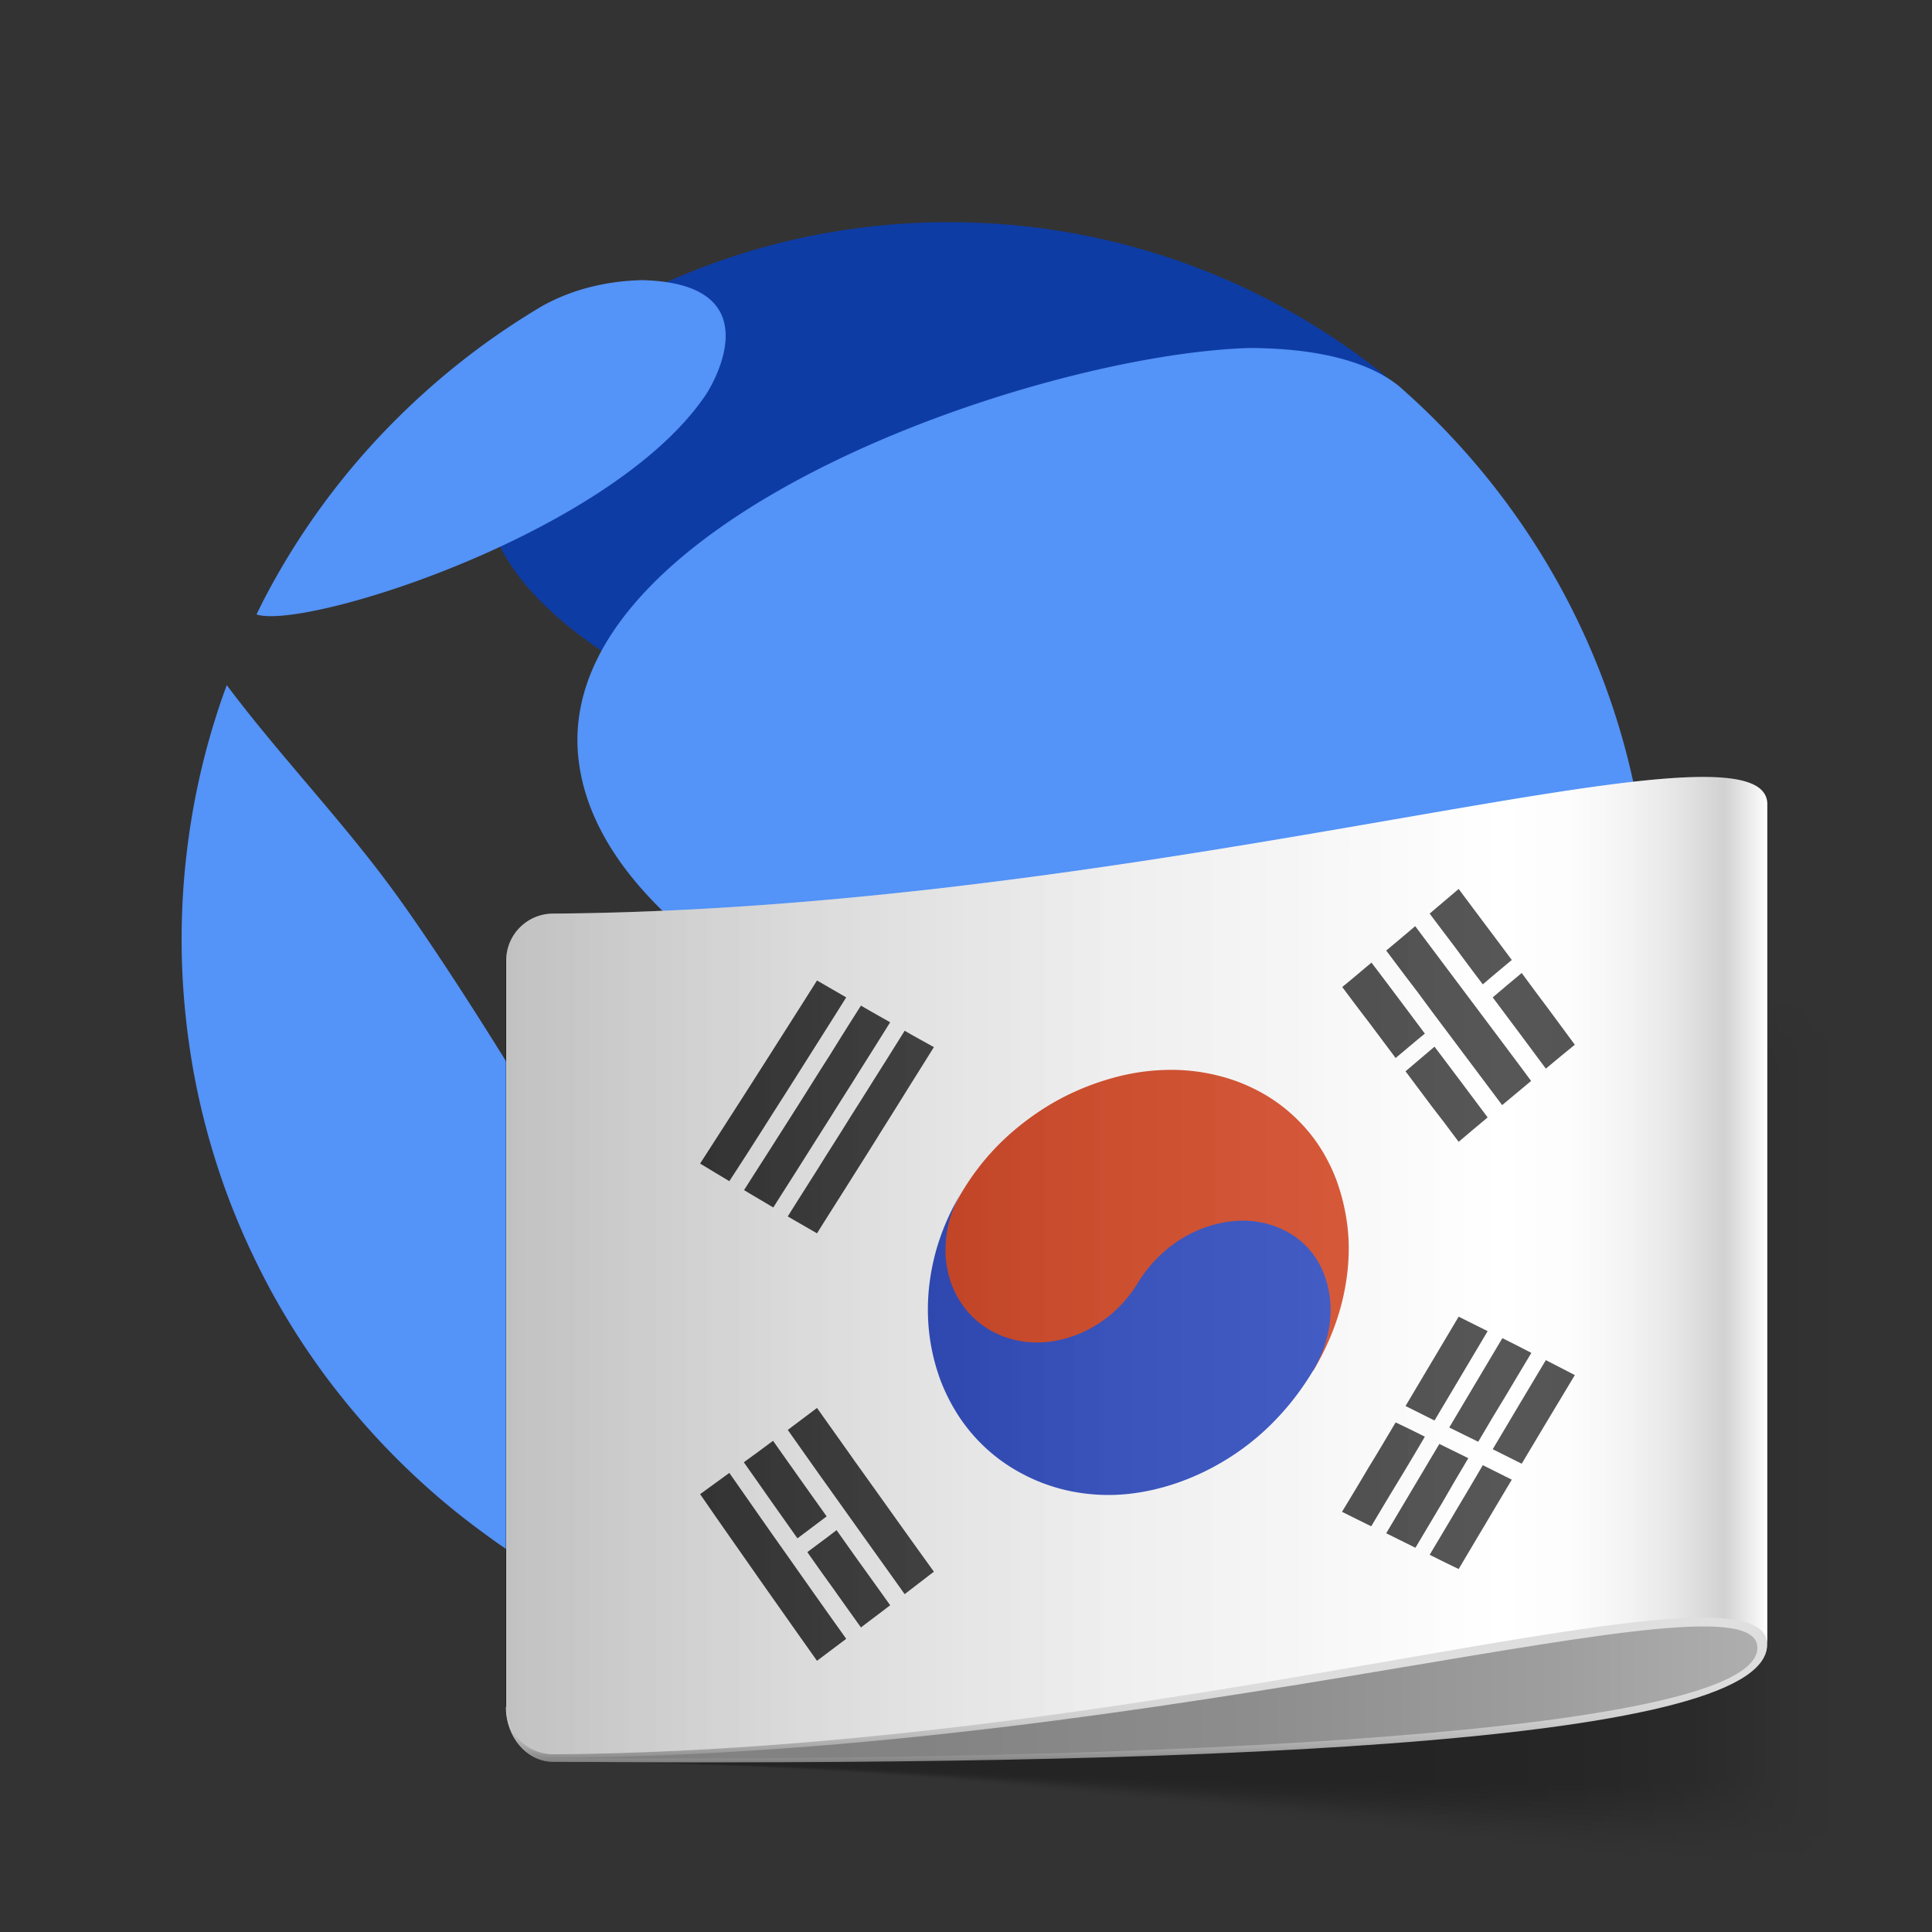 <svg xmlns="http://www.w3.org/2000/svg" xmlns:xlink="http://www.w3.org/1999/xlink" width="250" height="250"><rect width="100%" height="100%" fill="#333333" stroke="none"/><filter id="a" width="100%" height="100%" x="0%" y="0%"><feColorMatrix in="SourceGraphic" values="0 0 0 0 1 0 0 0 0 1 0 0 0 0 1 0 0 0 1 0"/></filter><mask id="d"><g filter="url(#a)"><path fill-opacity=".3" d="M0 0h250v250H0z"/></g></mask><mask id="f"><g filter="url(#a)"><path fill-opacity=".063" d="M0 0h250v250H0z"/></g></mask><linearGradient id="g" x1="20.96" x2="79.11" y1="23.833" y2="23.833" gradientTransform="matrix(3.125 0 0 -3.125 0 256.25)" gradientUnits="userSpaceOnUse"><stop offset=".375" stop-opacity=".063"/><stop offset="1" stop-opacity="0"/></linearGradient><clipPath id="e"><path d="M0 0h250v250H0z"/></clipPath><mask id="i"><g filter="url(#a)"><path fill-opacity=".125" d="M0 0h250v250H0z"/></g></mask><linearGradient id="j" x1="20.95" x2="78.7" y1="23.979" y2="23.979" gradientTransform="matrix(3.125 0 0 -3.125 0 256.25)" gradientUnits="userSpaceOnUse"><stop offset=".375" stop-opacity=".125"/><stop offset="1" stop-opacity="0"/></linearGradient><clipPath id="h"><path d="M0 0h250v250H0z"/></clipPath><mask id="l"><g filter="url(#a)"><path fill-opacity=".188" d="M0 0h250v250H0z"/></g></mask><linearGradient id="m" x1="20.95" x2="78.31" y1="24.125" y2="24.125" gradientTransform="matrix(3.125 0 0 -3.125 0 256.25)" gradientUnits="userSpaceOnUse"><stop offset=".375" stop-opacity=".188"/><stop offset="1" stop-opacity="0"/></linearGradient><clipPath id="k"><path d="M0 0h250v250H0z"/></clipPath><mask id="o"><g filter="url(#a)"><path fill-opacity=".25" d="M0 0h250v250H0z"/></g></mask><linearGradient id="p" x1="20.95" x2="77.91" y1="24.268" y2="24.268" gradientTransform="matrix(3.125 0 0 -3.125 0 256.25)" gradientUnits="userSpaceOnUse"><stop offset=".375" stop-opacity=".25"/><stop offset="1" stop-opacity="0"/></linearGradient><clipPath id="n"><path d="M0 0h250v250H0z"/></clipPath><mask id="r"><g filter="url(#a)"><path fill-opacity=".313" d="M0 0h250v250H0z"/></g></mask><linearGradient id="s" x1="20.95" x2="77.52" y1="24.414" y2="24.414" gradientTransform="matrix(3.125 0 0 -3.125 0 256.25)" gradientUnits="userSpaceOnUse"><stop offset=".375" stop-opacity=".313"/><stop offset="1" stop-opacity="0"/></linearGradient><clipPath id="q"><path d="M0 0h250v250H0z"/></clipPath><mask id="u"><g filter="url(#a)"><path fill-opacity=".375" d="M0 0h250v250H0z"/></g></mask><linearGradient id="v" x1="20.95" x2="77.12" y1="24.557" y2="24.557" gradientTransform="matrix(3.125 0 0 -3.125 0 256.25)" gradientUnits="userSpaceOnUse"><stop offset=".375" stop-opacity=".375"/><stop offset="1" stop-opacity="0"/></linearGradient><clipPath id="t"><path d="M0 0h250v250H0z"/></clipPath><mask id="x"><g filter="url(#a)"><path fill-opacity=".438" d="M0 0h250v250H0z"/></g></mask><linearGradient id="y" x1="20.95" x2="76.73" y1="24.701" y2="24.701" gradientTransform="matrix(3.125 0 0 -3.125 0 256.25)" gradientUnits="userSpaceOnUse"><stop offset=".375" stop-opacity=".438"/><stop offset="1" stop-opacity="0"/></linearGradient><clipPath id="w"><path d="M0 0h250v250H0z"/></clipPath><mask id="A"><g filter="url(#a)"><path fill-opacity=".5" d="M0 0h250v250H0z"/></g></mask><linearGradient id="B" x1="20.95" x2="76.33" y1="24.836" y2="24.836" gradientTransform="matrix(3.125 0 0 -3.125 0 256.25)" gradientUnits="userSpaceOnUse"><stop offset=".375" stop-opacity=".5"/><stop offset="1" stop-opacity="0"/></linearGradient><clipPath id="z"><path d="M0 0h250v250H0z"/></clipPath><mask id="D"><g filter="url(#a)"><path fill-opacity=".563" d="M0 0h250v250H0z"/></g></mask><linearGradient id="E" x1="20.95" x2="75.94" y1="24.98" y2="24.98" gradientTransform="matrix(3.125 0 0 -3.125 0 256.25)" gradientUnits="userSpaceOnUse"><stop offset=".375" stop-opacity=".563"/><stop offset="1" stop-opacity="0"/></linearGradient><clipPath id="C"><path d="M0 0h250v250H0z"/></clipPath><mask id="G"><g filter="url(#a)"><path fill-opacity=".625" d="M0 0h250v250H0z"/></g></mask><linearGradient id="H" x1="20.95" x2="75.54" y1="25.123" y2="25.123" gradientTransform="matrix(3.125 0 0 -3.125 0 256.25)" gradientUnits="userSpaceOnUse"><stop offset=".375" stop-opacity=".625"/><stop offset="1" stop-opacity="0"/></linearGradient><clipPath id="F"><path d="M0 0h250v250H0z"/></clipPath><mask id="J"><g filter="url(#a)"><path fill-opacity=".688" d="M0 0h250v250H0z"/></g></mask><linearGradient id="K" x1="20.95" x2="75.14" y1="25.264" y2="25.264" gradientTransform="matrix(3.125 0 0 -3.125 0 256.25)" gradientUnits="userSpaceOnUse"><stop offset=".375" stop-opacity=".688"/><stop offset="1" stop-opacity="0"/></linearGradient><clipPath id="I"><path d="M0 0h250v250H0z"/></clipPath><mask id="M"><g filter="url(#a)"><path fill-opacity=".75" d="M0 0h250v250H0z"/></g></mask><linearGradient id="N" x1="20.95" x2="74.75" y1="25.409" y2="25.409" gradientTransform="matrix(3.125 0 0 -3.125 0 256.25)" gradientUnits="userSpaceOnUse"><stop offset=".375" stop-opacity=".75"/><stop offset="1" stop-opacity="0"/></linearGradient><clipPath id="L"><path d="M0 0h250v250H0z"/></clipPath><mask id="P"><g filter="url(#a)"><path fill-opacity=".813" d="M0 0h250v250H0z"/></g></mask><linearGradient id="Q" x1="20.95" x2="74.35" y1="25.553" y2="25.553" gradientTransform="matrix(3.125 0 0 -3.125 0 256.25)" gradientUnits="userSpaceOnUse"><stop offset=".375" stop-opacity=".813"/><stop offset="1" stop-opacity="0"/></linearGradient><clipPath id="O"><path d="M0 0h250v250H0z"/></clipPath><mask id="S"><g filter="url(#a)"><path fill-opacity=".875" d="M0 0h250v250H0z"/></g></mask><linearGradient id="T" x1="20.95" x2="73.96" y1="25.692" y2="25.692" gradientTransform="matrix(3.125 0 0 -3.125 0 256.25)" gradientUnits="userSpaceOnUse"><stop offset=".375" stop-opacity=".875"/><stop offset="1" stop-opacity="0"/></linearGradient><clipPath id="R"><path d="M0 0h250v250H0z"/></clipPath><mask id="V"><g filter="url(#a)"><path fill-opacity=".938" d="M0 0h250v250H0z"/></g></mask><linearGradient id="W" x1="20.95" x2="73.56" y1="25.829" y2="25.829" gradientTransform="matrix(3.125 0 0 -3.125 0 256.25)" gradientUnits="userSpaceOnUse"><stop offset=".375" stop-opacity=".938"/><stop offset="1" stop-opacity="0"/></linearGradient><clipPath id="U"><path d="M0 0h250v250H0z"/></clipPath><linearGradient id="X" x1="20.95" x2="73.17" y1="25.955" y2="25.955" gradientTransform="matrix(3.125 0 0 -3.125 0 256.25)" gradientUnits="userSpaceOnUse"><stop offset=".375"/><stop offset="1" stop-opacity="0"/></linearGradient><clipPath id="c"><path d="M0 0h250v250H0z"/></clipPath><linearGradient id="Y" x1="20.95" x2="73.17" y1="13.741" y2="13.741" gradientTransform="matrix(3.125 0 0 -3.125 0 256.25)" gradientUnits="userSpaceOnUse"><stop offset="0" stop-color="gray"/><stop offset=".328" stop-color="#838383"/><stop offset=".591" stop-color="#8d8d8d"/><stop offset=".83" stop-color="#9e9e9e"/><stop offset="1" stop-color="#afafaf"/></linearGradient><linearGradient id="Z" x1="47.06" x2="47.06" y1="18.449" y2="9.024" gradientTransform="matrix(3.125 0 0 -3.125 0 256.25)" gradientUnits="userSpaceOnUse"><stop offset=".35" stop-color="#dfdfdf"/><stop offset=".645" stop-color="#ddd"/><stop offset=".752" stop-color="#d6d6d6"/><stop offset=".828" stop-color="#cbcbcb"/><stop offset=".889" stop-color="#bababa"/><stop offset=".941" stop-color="#a4a4a4"/><stop offset=".987" stop-color="#898989"/><stop offset="1" stop-color="gray"/></linearGradient><linearGradient id="aa" x1="20.96" x2="73.18" y1="29.594" y2="29.594" gradientTransform="matrix(3.125 0 0 -3.125 0 256.25)" gradientUnits="userSpaceOnUse"><stop offset="0" stop-color="#dfdfdf"/><stop offset=".021" stop-color="#e1e1e1"/><stop offset=".243" stop-color="#f2f2f2"/><stop offset=".487" stop-color="#fcfcfc"/><stop offset=".791" stop-color="#fff"/><stop offset=".844" stop-color="#fcfcfc"/><stop offset=".887" stop-color="#f2f2f2"/><stop offset=".926" stop-color="#e1e1e1"/><stop offset=".963" stop-color="#c9c9c9"/><stop offset=".966" stop-color="#c7c7c7"/><stop offset="1" stop-color="#fff"/></linearGradient><linearGradient id="b"><stop offset="0" stop-color="#242424"/><stop offset=".335" stop-color="#2d2d2d"/><stop offset=".791" stop-color="#303030"/><stop offset=".867" stop-color="#2d2d2d"/><stop offset=".927" stop-color="#232323"/><stop offset=".966" stop-color="#181818"/><stop offset="1" stop-color="#303030"/></linearGradient><linearGradient xlink:href="#b" id="ab" x1="20.954" x2="73.172" y1="40.165" y2="40.165" gradientTransform="matrix(3.125 0 0 -3.125 0 256.25)" gradientUnits="userSpaceOnUse"/><linearGradient xlink:href="#b" id="ac" x1="20.949" x2="73.173" y1="36.69" y2="36.69" gradientTransform="matrix(3.125 0 0 -3.125 0 256.25)" gradientUnits="userSpaceOnUse"/><linearGradient xlink:href="#b" id="ad" x1="20.954" x2="73.171" y1="39.945" y2="39.945" gradientTransform="matrix(3.125 0 0 -3.125 0 256.25)" gradientUnits="userSpaceOnUse"/><linearGradient xlink:href="#b" id="ae" x1="20.955" x2="73.171" y1="43.215" y2="43.215" gradientTransform="matrix(3.125 0 0 -3.125 0 256.25)" gradientUnits="userSpaceOnUse"/><linearGradient xlink:href="#b" id="af" x1="20.955" x2="73.171" y1="39.73" y2="39.73" gradientTransform="matrix(3.125 0 0 -3.125 0 256.25)" gradientUnits="userSpaceOnUse"/><linearGradient xlink:href="#b" id="ag" x1="20.953" x2="73.171" y1="19.845" y2="19.845" gradientTransform="matrix(3.125 0 0 -3.125 0 256.25)" gradientUnits="userSpaceOnUse"/><linearGradient xlink:href="#b" id="ah" x1="20.951" x2="73.176" y1="20.32" y2="20.32" gradientTransform="matrix(3.125 0 0 -3.125 0 256.25)" gradientUnits="userSpaceOnUse"/><linearGradient xlink:href="#b" id="ai" x1="20.954" x2="73.167" y1="16.625" y2="16.625" gradientTransform="matrix(3.125 0 0 -3.125 0 256.25)" gradientUnits="userSpaceOnUse"/><linearGradient xlink:href="#b" id="aj" x1="20.952" x2="73.172" y1="17.12" y2="17.12" gradientTransform="matrix(3.125 0 0 -3.125 0 256.25)" gradientUnits="userSpaceOnUse"/><linearGradient xlink:href="#b" id="ak" x1="20.953" x2="73.171" y1="35.125" y2="35.125" gradientTransform="matrix(3.125 0 0 -3.125 0 256.25)" gradientUnits="userSpaceOnUse"/><linearGradient xlink:href="#b" id="al" x1="20.952" x2="73.172" y1="36.18" y2="36.18" gradientTransform="matrix(3.125 0 0 -3.125 0 256.25)" gradientUnits="userSpaceOnUse"/><linearGradient xlink:href="#b" id="am" x1="20.952" x2="73.172" y1="37.245" y2="37.245" gradientTransform="matrix(3.125 0 0 -3.125 0 256.25)" gradientUnits="userSpaceOnUse"/><linearGradient xlink:href="#b" id="an" x1="20.954" x2="73.171" y1="20.95" y2="20.95" gradientTransform="matrix(3.125 0 0 -3.125 0 256.25)" gradientUnits="userSpaceOnUse"/><linearGradient xlink:href="#b" id="ao" x1="20.949" x2="73.173" y1="25.33" y2="25.33" gradientTransform="matrix(3.125 0 0 -3.125 0 256.25)" gradientUnits="userSpaceOnUse"/><linearGradient xlink:href="#b" id="ap" x1="20.954" x2="73.172" y1="20.06" y2="20.06" gradientTransform="matrix(3.125 0 0 -3.125 0 256.25)" gradientUnits="userSpaceOnUse"/><linearGradient xlink:href="#b" id="aq" x1="20.955" x2="73.171" y1="24.445" y2="24.445" gradientTransform="matrix(3.125 0 0 -3.125 0 256.25)" gradientUnits="userSpaceOnUse"/><linearGradient xlink:href="#b" id="ar" x1="20.955" x2="73.171" y1="19.18" y2="19.18" gradientTransform="matrix(3.125 0 0 -3.125 0 256.25)" gradientUnits="userSpaceOnUse"/><linearGradient xlink:href="#b" id="as" x1="20.955" x2="73.171" y1="23.535" y2="23.535" gradientTransform="matrix(3.125 0 0 -3.125 0 256.25)" gradientUnits="userSpaceOnUse"/><linearGradient id="at" x1="20.953" x2="73.172" y1="30.47" y2="30.47" gradientTransform="matrix(3.125 0 0 -3.125 0 256.25)" gradientUnits="userSpaceOnUse"><stop offset="0" stop-color="#b41b00"/><stop offset=".021" stop-color="#b61d01"/><stop offset=".243" stop-color="#c72e0b"/><stop offset=".487" stop-color="#d13811"/><stop offset=".791" stop-color="#d43b13"/><stop offset=".842" stop-color="#d13812"/><stop offset=".882" stop-color="#c72f0f"/><stop offset=".919" stop-color="#b61f0a"/><stop offset=".954" stop-color="#9e0903"/><stop offset=".966" stop-color="#940000"/><stop offset="1" stop-color="#d43b13"/></linearGradient><linearGradient id="au" x1="20.952" x2="73.172" y1="26.428" y2="26.428" gradientTransform="matrix(3.125 0 0 -3.125 0 256.25)" gradientUnits="userSpaceOnUse"><stop offset="0" stop-color="#00209f"/><stop offset=".021" stop-color="#0222a1"/><stop offset=".243" stop-color="#1333b2"/><stop offset=".487" stop-color="#1d3dbc"/><stop offset=".791" stop-color="#2040bf"/><stop offset=".842" stop-color="#1e3dbc"/><stop offset=".882" stop-color="#1933b2"/><stop offset=".919" stop-color="#1122a1"/><stop offset=".954" stop-color="#050a89"/><stop offset=".966" stop-color="#00007f"/><stop offset="1" stop-color="#2040bf"/></linearGradient><mask id="aw"><g filter="url(#a)"><path fill-opacity=".19" d="M0 0h250v250H0z"/></g></mask><linearGradient id="ax" x1="20.96" x2="73.18" y1="29.594" y2="29.594" gradientTransform="matrix(3.125 0 0 -3.125 0 256.25)" gradientUnits="userSpaceOnUse"><stop offset="0" stop-color="#404040"/><stop offset=".791" stop-color="#fff"/><stop offset=".966" stop-color="#fff"/><stop offset="1" stop-color="#fff"/></linearGradient><clipPath id="av"><path d="M0 0h250v250H0z"/></clipPath><path fill="#0e3ca5" d="M105.188 174.031c5.218 19.281 23.906 33.969 33.343 33.375.344-.031 35.781-6.625 55.219-39.062 15.094-25.25 9.969-49.625-10.594-50.156-7.406.562-87.906 19.156-77.969 55.843M181.219 50.281v-.031c-15.75-13.406-36.156-21.5-58.438-21.5-13.031 0-25.406 2.781-36.594 7.781-2 .844-3.906 1.782-5.718 2.813-1.25.687-2.531 1.343-3.75 2.062l.312.094c-3.719 2.563-6.906 5.563-9.531 9-25.875 34.188 60.875 59.063 107.25 59.125 21.344 15.344 27.313-43.125 6.469-59.344zm0 0"/><g fill="#5493f7"><path d="M91.406 50.969C79.5 68.875 39.781 81.5 33.25 79.53c0-.031-.031-.062-.031-.094.281-.53.531-1.062.812-1.624A94.252 94.252 0 0 1 51.25 54.28a96.946 96.946 0 0 1 11.063-9.5 96.792 96.792 0 0 1 7.593-5.031c5.563-3.219 11.25-3.438 13.125-3.5 17.719.406 8.469 14.594 8.375 14.719M81.656 177.563c.844 5.625-.031 27.875-1.187 29.718-1 .063-3.063.188-9.031-3.156a83.477 83.477 0 0 1-9.063-5.906c-3.938-2.875-7.625-6.063-11.063-9.5s-6.624-7.156-9.5-11.063c-2.874-3.937-5.468-8.094-7.718-12.469s-4.188-8.906-5.75-13.625-2.782-9.593-3.594-14.625-1.25-10.156-1.25-15.406.438-10.406 1.25-15.406A94.307 94.307 0 0 1 28.344 91.5c.312-.969.656-1.906 1-2.844C36.187 97.781 44.125 106 50.875 115.22c6.406 8.75 15.25 23.062 17.031 26.094 11.094 18.937 12.875 30.625 13.75 36.25M213.531 121.531c0 12.313-2.344 24.094-6.625 34.906-11.187 12.032-86.687-17.593-87.406-17.906C109.187 134 77.75 120.25 74.906 98.625c-4.062-31.094 59.031-52.781 86.781-53.594 3.313.032 13.438.157 19.344 4.938 19.906 17.406 32.5 43.031 32.5 71.562M162.438 205.844c-8.22 3.844-17.282 1.031-14.938-6.969 4.531-15.375 43.969-31.156 52.688-32.031 1.062-.094 1.53.625 1.062 1.469-9.094 15.906-22.531 29.03-38.813 37.53"/></g><g clip-path="url(#c)" mask="url(#d)"><g clip-path="url(#e)" mask="url(#f)"><path fill="url(#g)" d="M71.594 119.125c-3.375 0-6.094 2.313-6.094 5.188v96.562c0 3.906 2.719 7.031 6.094 7.063 89.187.53 175.656 25.5 175.625 12.968-.125-31.844-.125-75.625 0-107.437.031-12.813-86.469-14.281-175.625-14.344zm0 0"/></g><g clip-path="url(#h)" mask="url(#i)"><path fill="url(#j)" d="M71.563 119.125c-3.376 0-6.094 2.313-6.094 5.188v96.562c0 3.906 2.719 7.031 6.094 7.063 88.562.53 174.437 24.25 174.375 12.125-.125-31.375-.125-74.72 0-106.094.062-12.406-85.813-14.719-174.375-14.844zm0 0"/></g><g clip-path="url(#k)" mask="url(#l)"><path fill="url(#m)" d="M71.563 119.125c-3.376 0-6.094 2.313-6.094 5.188v96.562c0 3.906 2.719 7.031 6.094 7.063 87.937.5 173.187 23 173.156 11.28a14630.13 14630.13 0 0 1 0-104.75c.062-11.968-85.219-15.187-173.156-15.343zm0 0"/></g><g clip-path="url(#n)" mask="url(#o)"><path fill="url(#p)" d="M71.563 119.125c-3.376 0-6.094 2.313-6.094 5.188v96.562c0 3.906 2.719 7.031 6.094 7.063 87.312.468 171.968 21.78 171.906 10.437-.125-30.5-.125-72.938 0-103.406.062-11.563-84.594-15.625-171.906-15.844zm0 0"/></g><g clip-path="url(#q)" mask="url(#r)"><path fill="url(#s)" d="M71.563 119.125c-3.376 0-6.094 2.313-6.094 5.188v96.562c0 3.906 2.719 7.031 6.094 7.063 86.656.437 170.718 20.53 170.687 9.593-.125-30.031-.125-72.031 0-102.062.063-11.156-83.969-16.094-170.688-16.344zm0 0"/></g><g clip-path="url(#t)" mask="url(#u)"><path fill="url(#v)" d="M71.563 119.125c-3.376 0-6.094 2.313-6.094 5.188v96.562c0 3.906 2.719 7.031 6.094 7.063 86.03.406 169.468 19.28 169.437 8.78-.125-29.593-.125-71.124 0-100.718.063-10.75-83.344-16.594-169.438-16.875zm0 0"/></g><g clip-path="url(#w)" mask="url(#x)"><path fill="url(#y)" d="M71.563 119.125c-3.376 0-6.094 2.313-6.094 5.188v96.562c0 3.906 2.719 7.031 6.094 7.063 85.406.406 168.25 18.03 168.218 7.937-.125-29.156-.125-70.219 0-99.375.031-10.344-82.75-17.219-168.219-17.375zm0 0"/></g><g clip-path="url(#z)" mask="url(#A)"><path fill="url(#B)" d="M71.563 119.156c-3.376 0-6.094 2.313-6.094 5.188v96.562c0 3.906 2.719 7.031 6.094 7.063 84.78.375 167 16.781 166.968 7.094-.125-28.688-.125-69.344 0-98.032.063-9.937-82.125-17.75-166.969-17.875zm0 0"/></g><g clip-path="url(#C)" mask="url(#D)"><path fill="url(#E)" d="M71.563 119.156c-3.376 0-6.094 2.313-6.094 5.188v96.562c0 3.906 2.719 7.031 6.094 7.063 84.156.344 165.78 15.531 165.75 6.25-.125-28.25-.125-68.438 0-96.688.03-9.531-81.532-18.219-165.75-18.375zm0 0"/></g><g clip-path="url(#F)" mask="url(#G)"><path fill="url(#H)" d="M71.563 119.156c-3.376 0-6.094 2.313-6.094 5.188v96.562c0 3.906 2.719 7.031 6.094 7.063 83.53.312 164.53 14.281 164.5 5.406-.125-27.813-.125-67.531 0-95.344.062-9.125-80.907-18.719-164.5-18.875zm0 0"/></g><g clip-path="url(#I)" mask="url(#J)"><path fill="url(#K)" d="M71.563 119.156c-3.376 0-6.094 2.313-6.094 5.188v96.562c0 3.906 2.719 7.031 6.094 7.063 82.906.281 163.312 13.031 163.25 4.594a11781.38 11781.38 0 0 1 0-94c.062-8.72-80.282-19.22-163.25-19.407zm0 0"/></g><g clip-path="url(#L)" mask="url(#M)"><path fill="url(#N)" d="M71.563 119.156c-3.376 0-6.094 2.313-6.094 5.188v96.562c0 3.906 2.719 7.031 6.094 7.031 82.28.25 162.062 11.813 162.03 3.75-.124-26.906-.124-65.75 0-92.656.063-8.281-79.687-19.656-162.03-19.875zm0 0"/></g><g clip-path="url(#O)" mask="url(#P)"><path fill="url(#Q)" d="M71.563 119.156c-3.376 0-6.094 2.313-6.094 5.156v96.563c0 3.906 2.719 7.031 6.094 7.031 81.656.25 160.812 10.563 160.78 2.906-.124-26.437-.124-64.843 0-91.312.063-7.844-79.03-20.125-160.78-20.344zm0 0"/></g><g clip-path="url(#R)" mask="url(#S)"><path fill="url(#T)" d="M71.563 119.156c-3.376 0-6.094 2.313-6.094 5.156v96.563c0 3.875 2.719 7.031 6.094 7.031 81.03.219 159.593 9.313 159.562 2.063-.125-26-.125-63.969 0-89.969.031-7.406-78.438-20.594-159.563-20.844zm0 0"/></g><g clip-path="url(#U)" mask="url(#V)"><path fill="url(#W)" d="M71.563 119.156c-3.376 0-6.094 2.313-6.094 5.156v96.563c0 3.875 2.719 7.031 6.094 7.031 80.406.188 158.343 8.063 158.312 1.219-.125-25.563-.125-63.063 0-88.625.063-7-77.813-21.094-158.313-21.344zm0 0"/></g><path fill="url(#X)" d="M71.563 119.156c-3.376 0-6.094 2.313-6.094 5.156v96.563c0 3.875 2.719 7.031 6.094 7.031 79.78.313 157.156 6.813 157.093.406v-87.28c.063-6.595-77.219-21.157-157.094-21.876zm0 0"/></g><path fill="url(#Y)" d="M65.469 220.906c0 3.875 2.719 7.031 6.062 7.063 79.938.531 157.125-3.125 157.125-15.094 0-36.281-163.187 8.031-163.187 8.031zm0 0"/><path fill="url(#Z)" d="M65.469 220.906c0 3.906 2.719 7.063 6.094 7.063 79.937.594 157-1.906 157.093-15.094 0-36.281-163.187 8.031-163.187 8.031zm6.094 6.594c-.22 0-.438 0-.626-.031-2.437-.281-4.468-2.125-5.187-4.594.781 2.656 3.094 4.594 5.813 4.594 79.874-.5 155.843-25.094 155.843-14.25 0 11.031-75.969 14.844-155.844 14.281zm0 0"/><path fill="url(#aa)" d="M71.594 118.219a6.082 6.082 0 0 0-6.094 6.094v96.593c0 3.344 2.719 6.063 6.063 6.094 79.937-.594 157.218-27.063 157.125-14.125V104.094c.062-12.938-77.188 13.531-157.094 14.125zm0 0"/><path fill="url(#ab)" d="M180.594 136.906c1.5-1.25 2.25-1.906 3.781-3.156-1.375-1.844-2.406-3.219-3.438-4.594s-2.062-2.75-3.468-4.594c-1.5 1.25-2.25 1.907-3.781 3.157a332.078 332.078 0 0 0 3.468 4.594c1.031 1.375 2.063 2.75 3.438 4.593zm0 0"/><path fill="url(#ac)" d="M188.75 147.75c1.5-1.281 2.25-1.906 3.75-3.156-1.375-1.844-2.406-3.219-3.438-4.594s-2.062-2.75-3.437-4.563c-1.5 1.282-2.25 1.907-3.75 3.188 1.375 1.844 2.406 3.219 3.438 4.594 1.03 1.312 2.062 2.687 3.437 4.531zm0 0"/><path fill="url(#ad)" d="m186.875 133 3.469 4.625 4.031 5.375 3.75-3.125c-1.5-2.031-2.813-3.781-4.031-5.406l-3.469-4.625-3.469-4.625-4.031-5.375c-1.5 1.281-2.25 1.906-3.75 3.156 1.5 2 2.813 3.75 4.063 5.375a453.447 453.447 0 0 0 3.437 4.625zm0 0"/><path fill="url(#ae)" d="M191.875 127.375c1.5-1.281 2.25-1.906 3.75-3.156-1.375-1.844-2.406-3.219-3.438-4.594s-2.062-2.75-3.437-4.594c-1.5 1.281-2.25 1.906-3.75 3.188 1.375 1.844 2.406 3.187 3.438 4.562a343.095 343.095 0 0 0 3.437 4.594zm0 0"/><path fill="url(#af)" d="M196.906 125.906c-1.5 1.25-2.25 1.875-3.75 3.156 1.375 1.844 2.406 3.22 3.438 4.594s2.062 2.781 3.437 4.625c1.5-1.25 2.25-1.875 3.75-3.094-1.375-1.875-2.406-3.25-3.437-4.656-1.031-1.375-2.063-2.75-3.438-4.625zm0 0"/><path fill="url(#ag)" d="M113.281 192.813c-1.125-1.594-2.281-3.157-3.5-4.907-1.219-1.719-2.562-3.594-4.062-5.719-1.5 1.125-2.281 1.72-3.781 2.844 1.5 2.156 2.843 4 4.062 5.75 1.219 1.719 2.375 3.313 3.5 4.906s2.281 3.188 3.5 4.907 2.563 3.562 4.063 5.687c1.5-1.156 2.28-1.75 3.78-2.906-1.5-2.094-2.843-3.938-4.062-5.656s-2.375-3.313-3.5-4.906zm0 0"/><path fill="url(#ah)" d="M99.719 194.156c1.031 1.469 2.094 2.938 3.469 4.906 1.5-1.125 2.25-1.687 3.78-2.843-1.374-1.938-2.437-3.406-3.468-4.875s-2.094-2.938-3.469-4.906c-1.5 1.125-2.281 1.687-3.781 2.78 1.406 1.97 2.438 3.47 3.469 4.938zm0 0"/><path fill="url(#ai)" d="M108.25 198c-1.5 1.156-2.281 1.719-3.781 2.844a336.627 336.627 0 0 0 3.469 4.875c1.03 1.469 2.093 2.937 3.468 4.875 1.5-1.156 2.281-1.719 3.781-2.875-1.374-1.938-2.437-3.406-3.468-4.844-1.063-1.469-2.094-2.938-3.469-4.875zm0 0"/><path fill="url(#aj)" d="M101.938 201.375c-1.126-1.594-2.282-3.219-3.5-4.969s-2.563-3.656-4.063-5.812c-1.5 1.094-2.281 1.656-3.781 2.75 1.5 2.187 2.844 4.094 4.062 5.844s2.375 3.375 3.5 5 2.281 3.218 3.5 4.968 2.563 3.625 4.063 5.75c1.5-1.125 2.281-1.719 3.781-2.844-1.5-2.125-2.844-3.968-4.063-5.718s-2.374-3.344-3.5-4.969zm0 0"/><path fill="url(#ak)" d="M113 139.844c-1.219 1.969-2.375 3.75-3.5 5.562s-2.281 3.594-3.5 5.563c-1.219 1.937-2.563 4.031-4.063 6.437 1.5.875 2.282 1.313 3.782 2.188 1.5-2.406 2.844-4.5 4.062-6.438s2.375-3.75 3.5-5.562 2.281-3.625 3.5-5.594 2.563-4.094 4.063-6.5c-1.5-.844-2.281-1.25-3.781-2.125a925.38 925.38 0 0 1-4.063 6.469zm0 0"/><path fill="url(#al)" d="M103.844 142.125a1181.771 1181.771 0 0 1-3.5 5.5c-1.219 1.938-2.563 4-4.063 6.375 1.5.906 2.281 1.344 3.781 2.25 1.5-2.375 2.844-4.469 4.063-6.406s2.375-3.75 3.5-5.531c1.125-1.813 2.281-3.594 3.5-5.563 1.219-1.938 2.563-4.063 4.063-6.469-1.5-.844-2.282-1.281-3.782-2.156a606.85 606.85 0 0 0-4.062 6.469c-1.25 1.937-2.375 3.75-3.5 5.531zm0 0"/><path fill="url(#am)" d="M98.438 146.531c1.218-1.937 2.374-3.719 3.5-5.5s2.28-3.594 3.5-5.531 2.562-4.031 4.062-6.438c-1.531-.875-2.281-1.312-3.781-2.187-1.5 2.406-2.844 4.469-4.063 6.406s-2.375 3.719-3.5 5.5-2.281 3.563-3.5 5.469-2.562 3.969-4.062 6.313c1.531.937 2.281 1.375 3.781 2.28 1.5-2.312 2.844-4.374 4.063-6.312zm0 0"/><path fill="url(#an)" d="M184.375 185.906c-1.5-.75-2.25-1.125-3.781-1.844-1.375 2.313-2.406 4.063-3.469 5.782a468.54 468.54 0 0 1-3.469 5.781c1.5.75 2.25 1.125 3.781 1.875 1.375-2.313 2.407-4.031 3.47-5.781s2.093-3.469 3.468-5.813zm0 0"/><path fill="url(#ao)" d="M185.625 183.813c1.375-2.313 2.406-4.063 3.438-5.782 1.03-1.75 2.062-3.469 3.437-5.781l-3.75-1.875c-1.375 2.313-2.406 4.063-3.438 5.781-1.03 1.75-2.062 3.469-3.437 5.781zm0 0"/><path fill="url(#ap)" d="M190 188.688c-1.5-.75-2.25-1.094-3.75-1.844-1.375 2.312-2.406 4.062-3.438 5.781-1.03 1.75-2.062 3.469-3.437 5.781 1.5.75 2.25 1.125 3.781 1.875 1.375-2.312 2.406-4.062 3.438-5.781 1-1.75 2.031-3.5 3.406-5.813zm0 0"/><path fill="url(#aq)" d="M194.719 180.813c1.031-1.72 2.062-3.47 3.437-5.75-1.5-.782-2.25-1.157-3.75-1.907-1.375 2.313-2.406 4.031-3.437 5.781-1.031 1.72-2.063 3.47-3.438 5.782 1.5.75 2.25 1.094 3.75 1.844 1.344-2.282 2.375-4.032 3.438-5.75zm0 0"/><path fill="url(#ar)" d="M188.438 195.406c-1.032 1.75-2.063 3.469-3.438 5.781 1.5.75 2.25 1.125 3.75 1.844 1.375-2.312 2.406-4.062 3.438-5.781 1.03-1.75 2.062-3.469 3.437-5.781l-3.75-1.875a678.264 678.264 0 0 1-3.438 5.812zm0 0"/><path fill="url(#as)" d="M196.594 181.75c-1.031 1.719-2.063 3.469-3.438 5.781l3.75 1.875c1.375-2.312 2.406-4.031 3.438-5.75s2.062-3.437 3.437-5.719c-1.5-.78-2.25-1.156-3.75-1.937-1.375 2.313-2.406 4.031-3.437 5.75zm0 0"/><path fill="url(#at)" d="M172.844 152.469c-.969-2.469-2.313-4.719-4.063-6.656s-3.844-3.594-6.344-4.844c-2.093-1.063-4.28-1.75-6.562-2.156s-4.625-.47-6.938-.25c-2.343.218-4.625.75-6.906 1.53s-4.5 1.813-6.625 3.126c-2.094 1.312-4.094 2.844-5.906 4.625s-3.438 3.812-4.813 6.062c-1.562 2.531-2.593 5.188-3.062 7.844-.5 2.656-.469 5.313.031 7.813s1.5 4.843 2.969 6.906c1.469 2.031 3.375 3.781 5.719 5.031a17.348 17.348 0 0 0 7.531 2.094c2.625.156 5.281-.25 7.813-1.156 2.562-.907 5-2.282 7.218-4.094s4.188-4.031 5.75-6.625c2.281 1.156 3.969 2 5.656 2.844l5.625 2.812c1.657-2.781 2.875-5.656 3.625-8.531s1.063-5.75.938-8.5a26.399 26.399 0 0 0-1.656-7.875zm0 0"/><path fill="url(#au)" d="M166.156 159.188c-2.062-1.032-4.406-1.407-6.719-1.157-2.343.25-4.687 1.063-6.78 2.406s-3.97 3.22-5.376 5.5c-1.375 2.282-3.219 4.157-5.344 5.47-2.093 1.312-4.437 2.093-6.78 2.28-2.345.157-4.688-.28-6.75-1.406-2.095-1.125-3.657-2.812-4.688-4.781s-1.5-4.281-1.344-6.625c.125-2.344.875-4.75 2.281-7-1.656 2.688-2.875 5.5-3.625 8.313-.75 2.843-1.062 5.687-.937 8.468s.687 5.469 1.625 8c.969 2.5 2.312 4.844 4.062 6.875s3.875 3.781 6.406 5.125A23.253 23.253 0 0 0 138.75 193c2.281.438 4.594.563 6.938.344 2.312-.219 4.656-.75 6.937-1.563s4.5-1.906 6.594-3.25 4.094-2.969 5.875-4.844c1.812-1.875 3.406-3.968 4.812-6.312 1.375-2.313 2.125-4.781 2.25-7.125s-.344-4.594-1.344-6.531a10.38 10.38 0 0 0-4.656-4.531zm0 0"/><g clip-path="url(#av)" mask="url(#aw)"><path fill="url(#ax)" d="M71.594 118.219c-3.375 0-6.094 2.75-6.094 6.094v96.593c0 3.344 2.719 6.063 6.063 6.094 79.937-.594 157.218-27.063 157.125-14.125V104.094c.062-12.938-77.188 13.531-157.094 14.125zm0 0"/></g></svg>